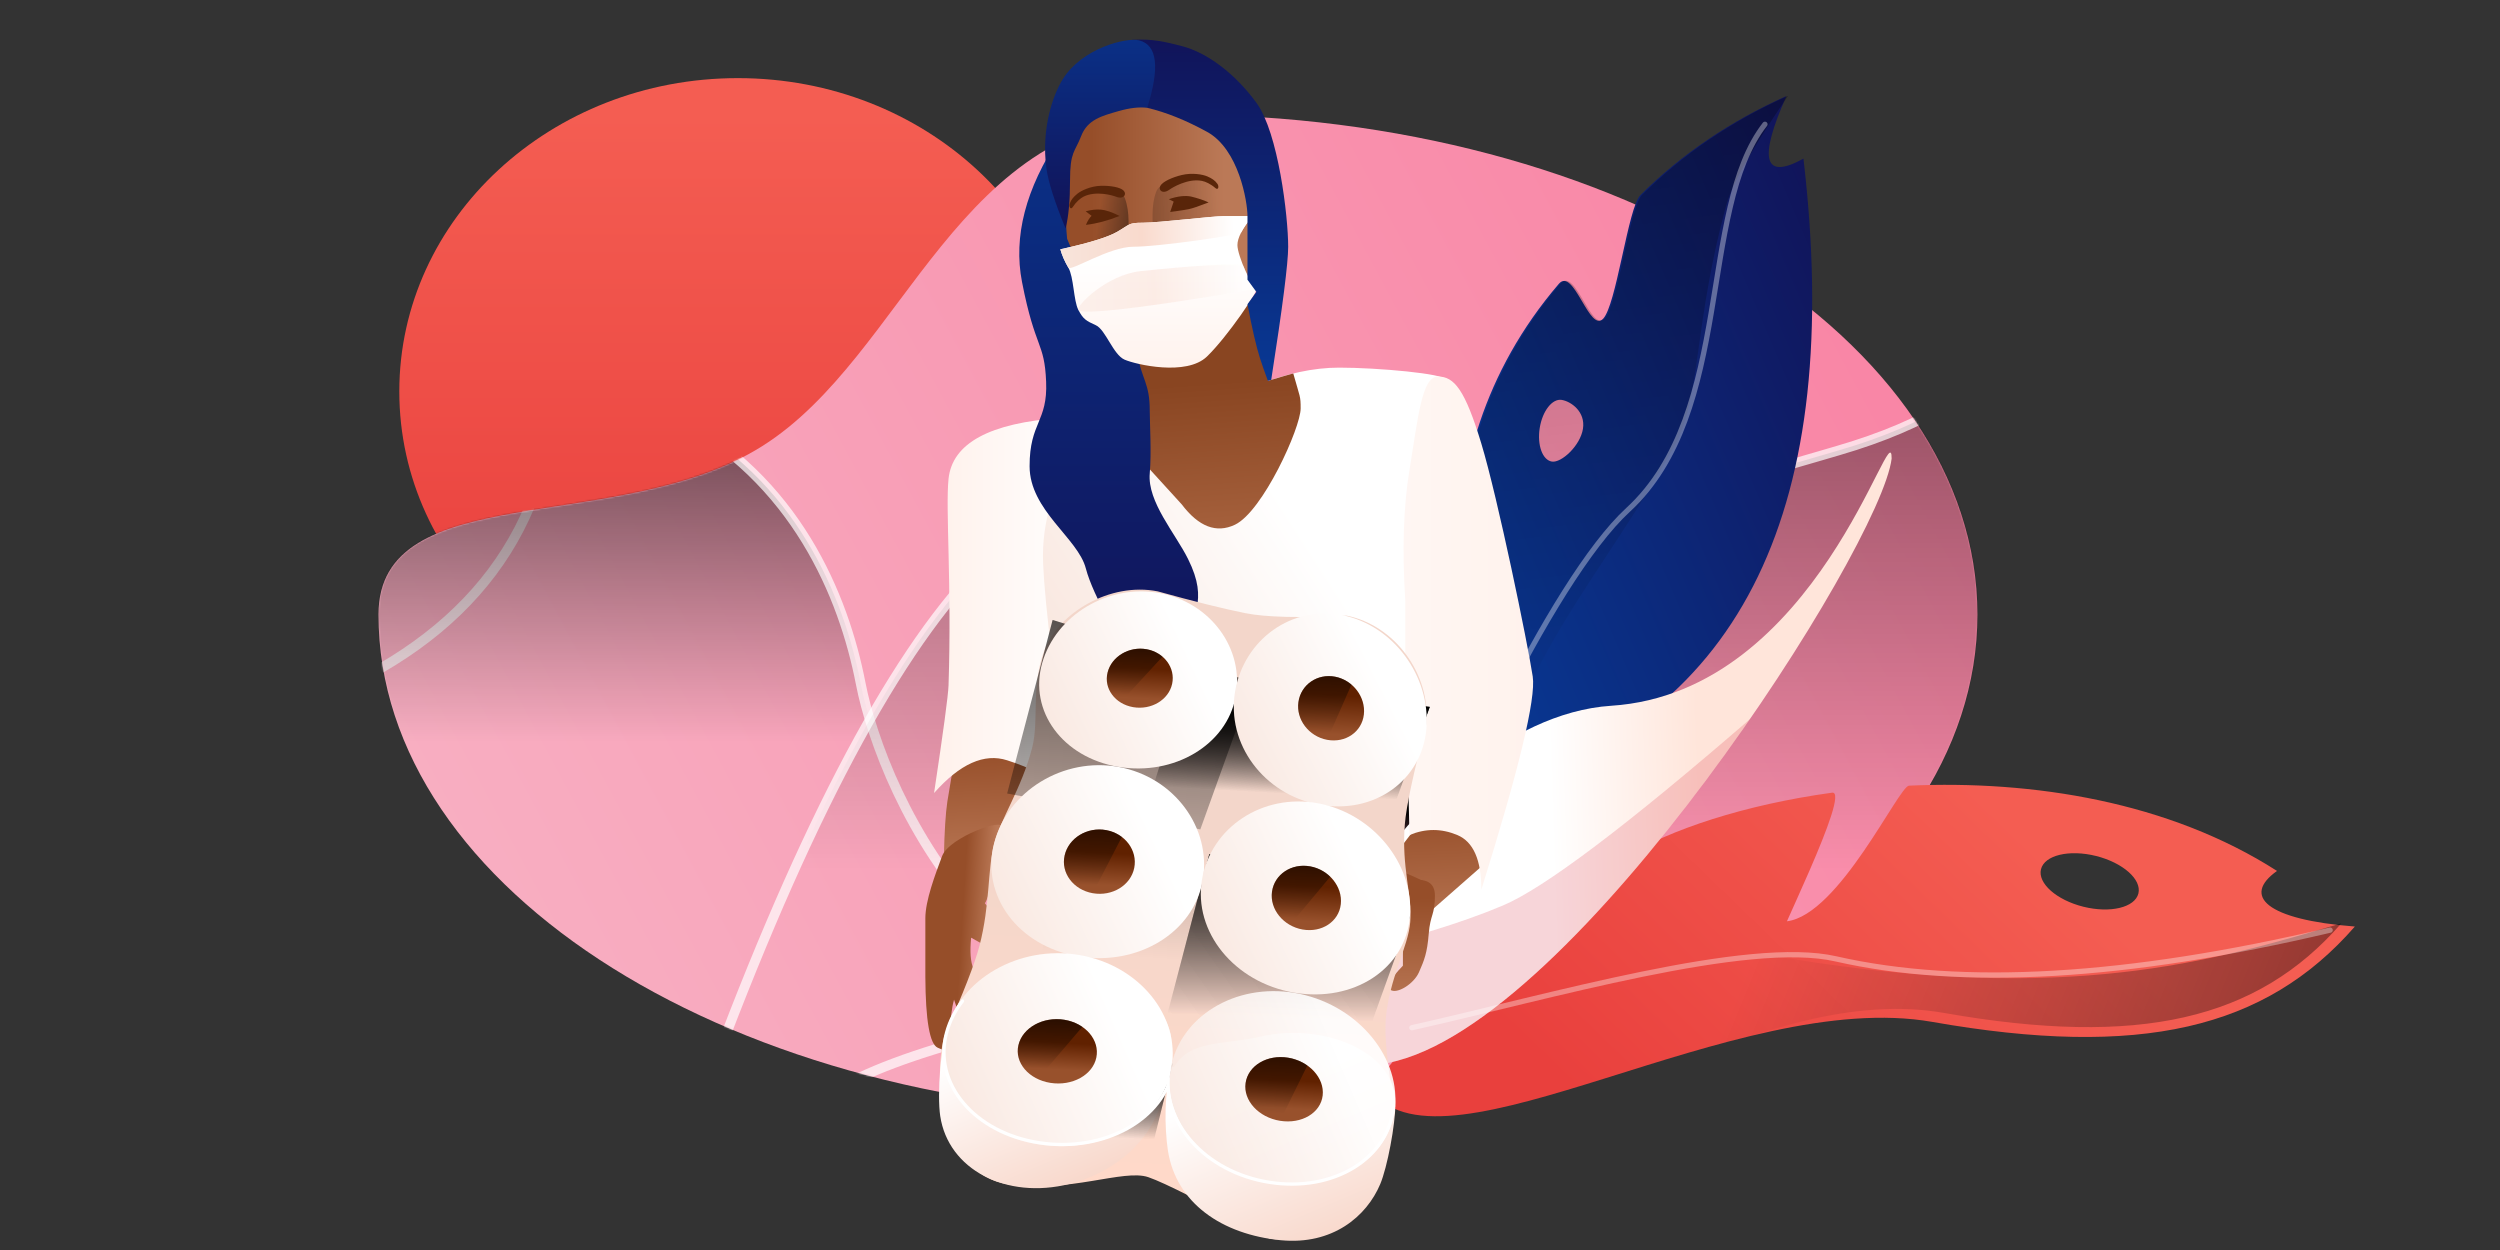 <?xml version="1.0" encoding="UTF-8"?><svg width="1440" height="720" xmlns="http://www.w3.org/2000/svg" xmlns:xlink="http://www.w3.org/1999/xlink"><rect width="100%" height="100%" fill="#333333" stroke="none"/><defs><linearGradient x1="50%" y1="90.733%" x2="50%" y2="5.624%" id="a"><stop stop-color="#E9403D" offset="0%"/><stop stop-color="#F45D52" offset="100%"/></linearGradient><linearGradient x1="-32.343%" y1="72.442%" x2="127.725%" y2="19.104%" id="c"><stop stop-color="#F8BCCB" offset="0%"/><stop stop-color="#F9789C" offset="100%"/></linearGradient><linearGradient x1="51.152%" y1="-25.58%" x2="49.059%" y2="29.551%" id="d"><stop offset="0%"/><stop stop-opacity="0" offset="100%"/></linearGradient><linearGradient x1="52.607%" y1="-25.58%" x2="52.607%" y2="46.202%" id="f"><stop offset="0%"/><stop stop-opacity="0" offset="100%"/></linearGradient><linearGradient x1="52.607%" y1="34.554%" x2="47.869%" y2="45.821%" id="g"><stop offset="0%"/><stop stop-opacity="0" offset="100%"/></linearGradient><linearGradient x1="52.607%" y1="-85.299%" x2="52.607%" y2="65.122%" id="h"><stop offset="0%"/><stop stop-opacity="0" offset="100%"/></linearGradient><linearGradient x1="60.975%" y1="-24.142%" x2="60.975%" y2="189.727%" id="i"><stop stop-color="#130B4B" offset="0%"/><stop stop-color="#005ACA" offset="100%"/></linearGradient><linearGradient x1="-3.614%" y1="52.849%" x2="193.91%" y2="-4.05%" id="j"><stop stop-opacity="0" offset="0%"/><stop offset="100%"/></linearGradient><linearGradient x1="48.3%" y1="81.242%" x2="48.3%" y2="20.058%" id="k"><stop stop-color="#E9403D" offset="0%"/><stop stop-color="#F45D52" offset="100%"/></linearGradient><linearGradient x1="20.023%" y1="52.849%" x2="130.464%" y2="-4.05%" id="l"><stop stop-opacity="0" offset="0%"/><stop offset="100%"/></linearGradient><linearGradient x1="40.271%" y1="28.219%" x2="57.15%" y2="50%" id="m"><stop stop-color="#FFE5DA" offset="0%"/><stop stop-color="#FFF" offset="100%"/></linearGradient><linearGradient x1="41.362%" y1="17.812%" x2="44.248%" y2="114.369%" id="n"><stop stop-color="#964E29" offset="0%"/><stop stop-color="#BB7957" offset="100%"/></linearGradient><linearGradient x1="-83.245%" y1="28.219%" x2="100%" y2="28.219%" id="o"><stop stop-color="#FFE5DA" offset="0%"/><stop stop-color="#FFF" offset="100%"/></linearGradient><linearGradient x1="40.756%" y1="17.812%" x2="43.844%" y2="114.369%" id="p"><stop stop-color="#964E29" offset="0%"/><stop stop-color="#BB7957" offset="100%"/></linearGradient><linearGradient x1="43.265%" y1="17.812%" x2="45.515%" y2="114.369%" id="q"><stop stop-color="#964E29" offset="0%"/><stop stop-color="#BB7957" offset="100%"/></linearGradient><linearGradient x1="67.115%" y1="36.785%" x2="10.837%" y2="80.922%" id="r"><stop stop-color="#FFF" offset="0%"/><stop stop-color="#F8E4DB" offset="100%"/><stop stop-color="#F8E2D9" offset="100%"/></linearGradient><linearGradient x1="-178.371%" y1="28.219%" x2="369.594%" y2="28.219%" id="s"><stop stop-color="#FFF" offset="0%"/><stop stop-color="#FFE5DA" offset="100%"/></linearGradient><linearGradient x1="76.499%" y1="100%" x2="72.973%" y2="35.328%" id="t"><stop stop-color="#A6613D" offset="0%"/><stop stop-color="#894521" offset="100%"/></linearGradient><linearGradient x1="60.975%" y1="-135.3%" x2="60.975%" y2="120.912%" id="u"><stop stop-color="#005ACA" offset="0%"/><stop stop-color="#130B4B" offset="100%"/></linearGradient><linearGradient x1="16.58%" y1="55.357%" x2="84.832%" y2="55.357%" id="v"><stop stop-color="#964E29" offset="0%"/><stop stop-color="#BB7957" offset="100%"/></linearGradient><linearGradient x1="-148.804%" y1="65.948%" x2="56.552%" y2="50%" id="w"><stop offset="0%"/><stop stop-opacity="0" offset="100%"/></linearGradient><linearGradient x1="-22.48%" y1="67.961%" x2="52.389%" y2="50%" id="x"><stop offset="0%"/><stop stop-opacity="0" offset="100%"/></linearGradient><linearGradient x1="57.513%" y1="164.996%" x2="57.513%" y2="28.219%" id="y"><stop stop-color="#FFE5DA" offset="0%"/><stop stop-color="#FFF" offset="100%"/><stop stop-color="#FFF" offset="100%"/></linearGradient><linearGradient x1="90.798%" y1="51.096%" x2="0%" y2="51.864%" id="z"><stop stop-color="#FFF" offset="0%"/><stop stop-color="#F9DACD" offset="53.059%"/><stop stop-color="#F8E4DB" offset="100%"/><stop stop-color="#F8E2D9" offset="100%"/></linearGradient><linearGradient x1="90.798%" y1="51.155%" x2="0%" y2="51.964%" id="A"><stop stop-color="#FFF" offset="0%"/><stop stop-color="#F9DACD" offset="53.059%"/><stop stop-color="#F8E4DB" offset="100%"/><stop stop-color="#F8E2D9" offset="100%"/></linearGradient><linearGradient x1="47.529%" y1="17.812%" x2="48.354%" y2="114.369%" id="B"><stop stop-color="#964E29" offset="0%"/><stop stop-color="#BB7957" offset="100%"/></linearGradient><linearGradient x1="60.975%" y1="-24.142%" x2="60.975%" y2="189.727%" id="C"><stop stop-color="#130B4B" offset="0%"/><stop stop-color="#005ACA" offset="100%"/></linearGradient><linearGradient x1="60.975%" y1="-135.3%" x2="60.975%" y2="120.912%" id="D"><stop stop-color="#005ACA" offset="0%"/><stop stop-color="#130B4B" offset="100%"/></linearGradient><linearGradient x1="28.732%" y1="100%" x2="58.311%" y2="104.286%" id="E"><stop stop-color="#964E29" offset="0%"/><stop stop-color="#BB7957" offset="100%"/></linearGradient><linearGradient x1="24.551%" y1="38.921%" x2="22.864%" y2="88.496%" id="F"><stop stop-color="#F3D6CA" offset="0%"/><stop stop-color="#FFD9C9" offset="100%"/></linearGradient><linearGradient x1="2.681%" y1="100%" x2="2.681%" y2="25.712%" id="G"><stop stop-color="#F8D7CA" offset="0%"/><stop stop-color="#FFF" offset="100%"/></linearGradient><linearGradient x1="2.681%" y1="100%" x2="2.681%" y2="25.712%" id="H"><stop stop-color="#F8D7CA" offset="0%"/><stop stop-color="#FFF" offset="100%"/></linearGradient><linearGradient x1="44.724%" y1="-28.388%" x2="39.492%" y2="74.19%" id="I"><stop offset="0%"/><stop stop-opacity="0" offset="100%"/></linearGradient><linearGradient x1="44.724%" y1="-40.452%" x2="39.492%" y2="77.912%" id="J"><stop offset="0%"/><stop stop-opacity="0" offset="100%"/></linearGradient><linearGradient x1="44.724%" y1="5.788%" x2="39.492%" y2="63.643%" id="K"><stop offset="0%"/><stop stop-opacity="0" offset="100%"/></linearGradient><linearGradient x1="75.588%" y1="39.421%" x2="-8.553%" y2="74.755%" id="L"><stop stop-color="#FFF" offset="0%"/><stop stop-color="#F8E4DB" offset="100%"/><stop stop-color="#F8E2D9" offset="100%"/></linearGradient><linearGradient x1="75.588%" y1="39.129%" x2="-8.553%" y2="75.437%" id="M"><stop stop-color="#FFF" offset="0%"/><stop stop-color="#F8E4DB" offset="100%"/><stop stop-color="#F8E2D9" offset="100%"/></linearGradient><linearGradient x1="75.588%" y1="40.637%" x2="-8.553%" y2="71.908%" id="N"><stop stop-color="#FFF" offset="0%"/><stop stop-color="#F8E4DB" offset="100%"/><stop stop-color="#F8E2D9" offset="100%"/></linearGradient><linearGradient x1="75.588%" y1="36.785%" x2="-8.553%" y2="80.922%" id="O"><stop stop-color="#FFF" offset="0%"/><stop stop-color="#F8E4DB" offset="100%"/><stop stop-color="#F8E2D9" offset="100%"/></linearGradient><linearGradient x1="75.588%" y1="38.784%" x2="-8.553%" y2="76.244%" id="P"><stop stop-color="#FFF" offset="0%"/><stop stop-color="#F8E4DB" offset="100%"/><stop stop-color="#F8E2D9" offset="100%"/></linearGradient><linearGradient x1="75.588%" y1="40.362%" x2="-8.553%" y2="72.553%" id="Q"><stop stop-color="#FFF" offset="0%"/><stop stop-color="#F8E4DB" offset="100%"/><stop stop-color="#F8E2D9" offset="100%"/></linearGradient><linearGradient x1="42.018%" y1="34.107%" x2="39.492%" y2="80.856%" id="R"><stop stop-color="#602100" offset="0%"/><stop stop-color="#98512C" offset="100%"/></linearGradient><linearGradient x1="44.724%" y1="-66.622%" x2="39.492%" y2="85.988%" id="S"><stop offset="0%"/><stop stop-opacity="0" offset="100%"/></linearGradient><linearGradient x1="42.018%" y1="33.669%" x2="39.492%" y2="81.706%" id="T"><stop stop-color="#602100" offset="0%"/><stop stop-color="#98512C" offset="100%"/></linearGradient><linearGradient x1="45.637%" y1="-74.903%" x2="41.311%" y2="88.543%" id="U"><stop offset="0%"/><stop stop-opacity="0" offset="100%"/></linearGradient><linearGradient x1="42.018%" y1="36.894%" x2="39.492%" y2="75.445%" id="V"><stop stop-color="#602100" offset="0%"/><stop stop-color="#98512C" offset="100%"/></linearGradient><linearGradient x1="44.724%" y1="-57.197%" x2="39.492%" y2="83.08%" id="W"><stop offset="0%"/><stop stop-opacity="0" offset="100%"/></linearGradient><linearGradient x1="42.018%" y1="31.127%" x2="39.492%" y2="86.64%" id="X"><stop stop-color="#602100" offset="0%"/><stop stop-color="#98512C" offset="100%"/></linearGradient><linearGradient x1="46.3%" y1="-74.903%" x2="42.63%" y2="88.543%" id="Y"><stop offset="0%"/><stop stop-opacity="0" offset="100%"/></linearGradient><linearGradient x1="42.018%" y1="32.882%" x2="39.492%" y2="83.234%" id="Z"><stop stop-color="#602100" offset="0%"/><stop stop-color="#98512C" offset="100%"/></linearGradient><linearGradient x1="44.847%" y1="-74.903%" x2="39.737%" y2="88.543%" id="aa"><stop offset="0%"/><stop stop-opacity="0" offset="100%"/></linearGradient><linearGradient x1="42.018%" y1="36.33%" x2="39.492%" y2="76.539%" id="ab"><stop stop-color="#602100" offset="0%"/><stop stop-color="#98512C" offset="100%"/></linearGradient><linearGradient x1="45.004%" y1="-74.903%" x2="40.049%" y2="88.543%" id="ac"><stop offset="0%"/><stop stop-opacity="0" offset="100%"/></linearGradient><path d="M460.5 576C714.827 576 921 447.058 921 288S714.827 0 460.5 0C332.8 0 304.416 138.494 221 191 138.285 243.065 0 208.807 0 288c0 159.058 206.173 288 460.5 288z" id="b"/></defs><g fill="none" fill-rule="evenodd"><ellipse fill="url(#a)" cx="425" cy="225.5" rx="195" ry="180.5"/><g transform="translate(218 66)"><mask id="e" fill="#fff"><use xlink:href="#b"/></mask><use fill="url(#c)" fill-rule="nonzero" xlink:href="#b"/><path d="M94.714 23.933C117.495 75.094 116.625 137.637 92.393 211.523c-12.448 37.956-36.021 69.371-70.683 94.269-33.605 24.139-77.592 42.154-131.928 54.106h0z" stroke-opacity=".702" stroke="#FFF" stroke-width="5.6" fill="url(#d)" style="mix-blend-mode:soft-light" mask="url(#e)"/><path d="M-74.109 172.91c115.099-24.192 196.347-24.298 243.589.234 70.961 36.849 98.529 104.355 108.274 154.534 6.023 31.014 26.964 90.033 71.599 136.949 29.357 30.857 68.936 56.484 121.208 65.548 127.964 22.189 159.416 43.373 194.919 67.367.437.295.874.59 1.312.886L666.425 598.18l-.026.012c-.536.216-1.237.411-2.035.65l-.269.081c-5.212 1.589-14.516 2.947-27.898 4.124-27.276 2.4-71.208 3.959-131.793 4.683-120.934 1.445-308.129-.444-561.585-5.666h0z" stroke-opacity=".702" stroke="#FFF" stroke-width="5.6" fill="url(#f)" style="mix-blend-mode:soft-light" mask="url(#e)"/><path d="M586.543 299.336c25.171-7.655 43.646-5.129 58.609 4.026 20.206 12.363 34.045 36.402 49.415 62.777 13.863 23.789 28.883 49.506 50.363 70.842 21.707 21.562 54.776 32.969 99.372 33.901 43.045.9 96.912-7.946 161.595-26.594h0L990.936 638.2H271.623l-31.767-46.12c-.421-5.399 1.585-10.658 5.82-15.824 4.795-5.849 12.366-11.536 22.651-17.133 21.203-11.538 53.74-22.536 97.587-33.048 73.925-17.724 106.279-76.924 135.771-131.415 23.253-42.963 44.577-83.075 84.858-95.324z" stroke-opacity=".702" stroke="#FFF" stroke-width="5.6" fill="url(#g)" style="mix-blend-mode:soft-light" mask="url(#e)"/><path d="M941.855 130.465L928.915 599.104l-744.972-25.831c56.333-155.123 110.262-259.394 161.946-312.693 33.003-34.034 77.703-52.251 124.164-60.413 62.896-11.05 129.063-3.676 174.284 8.26 76.536 20.202 107.829 11.097 185.818-11.793 3.496-1.026 7.087-2.08 10.78-3.16 51.106-14.946 84.611-36.064 100.919-63.008h0z" stroke-opacity=".702" stroke="#FFF" stroke-width="5.6" fill="url(#h)" style="mix-blend-mode:soft-light" mask="url(#e)"/></g><g fill-rule="nonzero"><path d="M.386 1.528C27.747 30.848 40.091 32.543 37.416 6.611 230.727 63.181 319.206 164.229 302.854 309.757c-67.254-3.957-194.186-24.802-254.106-145.271-2.883-5.795 5.052-7.114 13.324-8.21l1.014-.133c8.282-1.085 16.475-2.122 14.099-7.365-2.25-4.965-14.65-13.975-27.349-23.031l-1.588-1.132C35.011 115.186 21.895 105.888 20.034 101.243 7.653 70.34 1.103 37.101.386 1.528zM110.919 189.105c-2.912 4.66 1.556 12.705 9.981 17.969 8.424 5.264 17.614 5.754 20.526 1.093 2.912-4.66-1.96-18.582-10.385-23.846s-17.21.123-20.122 4.783z" fill="url(#i)" transform="rotate(67 474.069 805.445)"/><path d="M.644 308.827C67.898 304.87 194.83 284.025 254.75 163.556c5.883-11.827-33.286-5.008-28.436-15.708 4.688-10.344 53.428-38.244 57.15-47.535 12.382-30.903 18.931-64.142 19.648-99.715-19.29 30.322-33.997 49.48-44.123 57.475-54.827 43.291-97.109 57.474-115.594 80.988C92.734 203.508 60.728 277.379.644 308.827z" fill="url(#j)" opacity=".513" style="mix-blend-mode:overlay" transform="scale(-1 1) rotate(-67 -322.191 1034.907)"/></g><path d="M689.045 118.682c3.996 78.324-36.217 140.636-136.877 208.561-95.356 64.345-137.398 261.779-204.146 253.031-5.322 0-9.627-118.261 10.602-197.524 7.719-30.247 28.986-70.519 60.251-110.35 3.583-4.564 13.015 17.873 21.452 40.326l.764 2.04c4.059 10.875 7.835 21.561 10.548 28.982 19.037-23.657-7.77-100.733-3.689-105.043 48.984-51.728 114.002-97.346 186.601-111.914-4.61 24.541 15.027 24.541 54.493-8.109zm-135.48 74.333c-13.827 7.982-21.664 20.294-17.504 27.499 4.16 7.205 18.742 6.575 32.57-1.407 13.827-7.982 21.664-20.294 17.504-27.499-4.16-7.205-18.742-6.575-32.57 1.407z" fill="url(#k)" transform="rotate(44 509.14 1152.059)"/><path d="M391.735 521.697c-2.867 0-16.141-99.415 77.132-164.393 132.142-92.055 174.213-165.625 213.298-234.563 3.756 73.621-34.038 132.191-128.644 196.037-89.62 60.481-99.054 211.142-161.786 202.918z" fill="url(#l)" fill-rule="nonzero" opacity=".513" style="mix-blend-mode:overlay" transform="rotate(44 509.14 1152.059)"/><path d="M135.02 450.808C47.566 384.311 10.392 59.423 27.192 11.022 39.726-15.22 5.959 150.459 109.989 209.815c104.03 59.356 112.484 307.49 25.031 240.993z" fill="url(#m)" transform="scale(-1 1) rotate(-26 17.004 2556.225)"/><path d="M799.878 612.154c61.92-12.314 146.321-108.598 208.08-197.931-71.157 61.596-118.601 97.383-142.332 107.361-51.979 21.854-109.342 29.941-113.664 36.893-34.707 55.827-8.477 64.892 47.916 53.676z" fill="#D0021B" fill-rule="nonzero" opacity=".167"/><path d="M813.235 591.966c78.786-17.637 193.513-51.336 244.281-39.647 72.742 16.559 167.623 11.033 284.643-16.578M802.327 555.236c24.119-77.049 91.056-220.772 135.404-261.527 61.434-56.457 40.157-172.536 78.876-222.123" stroke="#FFF" stroke-width="3.027" opacity=".349" stroke-linecap="round" stroke-linejoin="round"/><g><path d="M13.769 405.057c-3.068 16.501-5.101 28.064-6.098 34.69-.997 6.626-1.661 17.082-1.991 31.37l42.613-7.535L64.677 395.093l-50.909 9.964z" fill="url(#n)" transform="translate(538 22)"/><path d="M72.955 218.731c-40.922 2.88-62.455 14.57-64.597 35.073-1.801 17.239 1.898 60.793 0 118.935-.187 5.726-2.965 26.407-8.333 62.041C14.925 417.952 28.969 411.673 42.155 415.942c13.187 4.268 22.354 8.945 27.502 14.028 2.063-17.164 3.095-36.242 3.095-57.233 0-31.486-.637-35.574.203-51.658.84-16.084 8.875-29.773 10.889-54.643 1.343-16.58-2.287-32.482-10.889-47.706z" fill="url(#o)" transform="translate(538 22)"/><path fill="url(#p)" d="M315.419 477.01l-37.29 32.738-26.034-21.921 43.719-56.957z" transform="translate(538 22)"/><path d="M248.357 475.535c7.451-.643 19 2.858 34.646 10.504l-7.453 32.89c-13.901 13.328-24.524 21.379-31.869 24.151-7.344 2.773-9.414-.487-6.208-9.777-.196-37.869 3.432-57.125 10.883-57.768z" fill="url(#q)" transform="translate(538 22)"/><path d="M84.762 231.156l9.567-23.817 91.326-7.284c17.012-6.867 32.911-10.301 47.699-10.301 22.181 0 61.046 3.507 61.046 6.894 0 6.838-11.273 98.96-33.82 276.368l-180.048-27.07c-10.816-71.77-16.718-119.572-17.705-143.407-.987-23.834 6.324-47.629 21.934-71.384z" fill="url(#r)" transform="translate(538 22)"/><path d="M290.262 194.875c9.377 0 15.576 7.58 24.994 38.652S341.965 348.585 344.85 367.65c1.923 12.71-7.942 53.633-29.595 122.77 0-17.081-4.601-27.556-13.803-31.424-9.202-3.868-18.4-3.868-27.592 0l-2.415-101.825V324.036c-1.869-29.169-1.064-54.283 2.415-75.343 4.915-29.757 7.024-53.818 16.402-53.818z" fill="url(#s)" transform="translate(538 22)"/><path d="M180.269 148.114c9.875 23.503 14.093 38.813 12.653 45.93-.191.943-.406 2.09-.656 3.399l.055-.052c7.674-2.327 12.326-3.697 13.955-4.111l.184-.046c.31-.075.469-.103.475-.082 3.944 14.044 4.238 12.841 4.238 20.085 0 11.22-21.837 59.356-37.838 66.993-10.668 5.091-20.89 1.182-30.667-11.726l-39.482-43.326 6.701-31.134c1 1.366 1.986 2.698 2.958 3.995-1.1-3.276-.953-7.516.438-12.722l66.986-37.203z" fill="url(#t)" transform="translate(538 22)"/><path d="M72.154 57.454C52.754 86.709 45.597 114.362 50.681 140.415c7.626 39.079 12.936 34.221 13.892 57.461.956 23.24-9.529 23.211-9.529 48.638s27.812 41.399 32.374 58.826c4.562 17.427 19.85 38.51 21.527 57.42s38.075 22.33 38.075-4.928 11.928-32.404-.721-57.889c-7.29-14.688-23.493-32.958-22.043-49.261 1.066-11.984 0-28.809 0-35.861 0-16.645-4.421-17.212-7.698-34.899-2.184-11.792-16.986-52.614-44.405-122.468z" fill="url(#u)" fill-rule="nonzero" transform="translate(538 22)"/><path d="M76.664 115.564c18.628 45.219 31.633 67.829 39.014 67.829 11.072 0 50.874-7.008 54.173-15.155 3.298-8.148 12.21-23.285 13.223-40.131 1.014-16.846.149-37.414-4.465-52.459-4.614-15.045-34.164-43.917-49.328-45.97-15.164-2.054-6.21 6.654-19.096 6.654-12.886 0-16.789 4.003-24.842 10.774-8.053 6.771-13.205 21.003-10.37 31.276 2.835 10.272.886 10.655.886 19.839 0 6.123.268 11.904.804 17.343z" fill="url(#v)" transform="translate(538 22)"/><path d="M176.899 85.5c-18.351-6.419-45.646-5.89-48.886 2.791-3.24 8.682-1.875 17.58-1.875 27.26s1.92 20.911 17.625 20.911c15.704 0 36.808 11.752 39.486 4.569 2.678-7.183 13.09-5.729 6.398-21.388-6.692-15.659 5.604-27.724-12.747-34.143z" fill="url(#w)" fill-rule="nonzero" opacity=".668" style="mix-blend-mode:overlay" transform="translate(538 22)"/><path d="M111.005 85.686c-15.275-1.953-30.664.022-33.046 6.405-3.24 8.682-1.875 17.58-1.875 27.26s1.92 20.911 17.625 20.911c4.18 0 13.238 9.254 13.238 1.919 0-1.623.349-7.897 1.128-19.877.142-2.183 2.977-6.244 2.931-8.675-.247-12.935 2.477-27.625 0-27.942z" fill="url(#x)" fill-rule="nonzero" opacity=".668" style="mix-blend-mode:overlay" transform="matrix(-1 0 0 1 725.851 22)"/><path d="M72.752 121.602c16.222-3.567 27-6.852 32.335-9.855 8.003-4.505 6.491-5.456 15.394-5.456s39.957-3.809 46.404-3.809h16.361c-5.661 7.074-8.492 12.637-8.492 16.687 0 6.076 8.532 24.945 10.86 24.945 2.328 0-16.639 27.924-28.437 39.278-11.798 11.354-40.844 4.622-47.419 1.771-6.575-2.851-10.923-17.264-16.545-19.822-5.622-2.558-7.315-3.495-10.099-8.848-2.784-5.352-2.588-18.91-5.758-24.336-2.113-3.617-3.648-7.136-4.605-10.555z" fill="url(#y)" transform="translate(538 22)"/><path d="M178.28 131.498c2.635 6.429 6.002 12.617 7.335 12.617 2.328 0-99.716 17.731-102.5 12.378-1.258-2.419 16.53-20.252 35.825-22.309 24.645-2.628 58.263-5.316 59.34-2.686z" fill="url(#z)" opacity=".45" transform="translate(538 22)"/><path d="M72.752 121.602c16.222-3.567 27-6.852 32.335-9.855 8.003-4.505 6.491-5.456 15.394-5.456s39.957-3.809 46.404-3.809h16.361c-3.257 4.397-5.358 7.512-6.301 9.345-.826 1.604-47.665 8.295-62.171 8.295-13.939 0-36.04 14.393-37.418 12.034-2.113-3.617-3.648-7.136-4.605-10.555z" fill="url(#A)" transform="translate(538 22)"/><path d="M273.32 485.372c10.129-1.884 15.194.951 15.194 8.506 0 11.332-2.666 10.686-3.57 22.009-.904 11.323-2.621 15.231-5.595 22.08-2.975 6.849-12.855 12.865-16.484 10.167-2.419-1.799-.015-6.429 7.212-13.893v-23.047c0-2.518 1.081-11.125 3.243-25.823z" fill="url(#B)" transform="translate(538 22)"/><path d="M122.795 40.102c10.765 2.531 22.252 7.143 34.461 13.835 18.313 10.038 23.293 40.246 23.293 48.546v36.629l5.107 7.007-5.107 7.13c2.651 13.947 5.02 24.214 7.105 30.799 1.1 3.474 2.656 7.922 4.667 13.343l1.906-.626c6.511-41.787 9.766-67.31 9.766-76.571 0-17.71-5.704-65.614-18.181-82.82-12.477-17.206-28.808-29.153-42.951-32.788C134.129 2.341 125.829.147 114.124.95c-.622.043-2.204.608-4.747 1.694l13.417 37.458z" fill="url(#C)" fill-rule="nonzero" transform="translate(538 22)"/><path d="M122.795 40.102c-4.621-.574-10.12.057-16.496 1.893-9.565 2.754-17.869 4.839-21.536 14.353-3.667 9.514-6.426 8.785-6.426 25.835 0 11.367-.846 20.527-2.538 27.48-6.372-15.476-10.071-27.112-11.099-34.908-3.014-22.862 3.909-42.31 9.489-51.205C85.41 5.663 110.784-.59 118.154 1.263c10.451 2.628 11.998 15.574 4.641 38.84z" fill="url(#D)" fill-rule="nonzero" transform="translate(538 22)"/><path d="M617.846 119.345c2.014-3.105 4.433-5.115 6.211-6.03 7.119-3.664 16.974-.737 18.82 0 4.378 1.748 6.302-1.411 4.378-3.464-1.924-2.053-7.84-2.973-13.041-2.838-6.084.157-11.528 2.838-13.661 4.588-2.133 1.75-3.547 3.353-4.36 5.612-.671 1.864.542 3.845 1.653 2.132zM700.112 108.368c-2.81-2.462-5.74-3.757-7.748-4.167-8.039-1.639-17.099 3.819-18.747 5.023-3.909 2.857-6.643.32-5.258-2.177 1.385-2.497 7.04-4.964 12.256-6.222 6.101-1.472 12.218-.335 14.796.786 2.578 1.121 4.401 2.292 5.796 4.257 1.151 1.622.455 3.858-1.095 2.5zM696.167 116.599c-3.162-1.484-6.503-2.475-10.043-3.372-3.361-.71-7.714-.27-12.882 1.508l2.785 1.392-2.003 5.976s7.713-.992 10.834-1.661c2.081-.446 5.85-1.727 11.309-3.843zM644.88 124.384c-4.414-2.205-7.984-3.419-10.712-3.64-2.728-.222-5.668.104-8.821.977l3.402 2.595c-1.201 1.126-2.284 2.865-3.248 5.218 6.227-.734 12.686-2.451 19.379-5.15z" fill="#592509"/><path d="M23.652 471.104c4.029-10.863 36.542-22.525 34.258-16.422-1.184 3.164-.949 19.434-6.941 37.182-1.144 3.387-2.028 5.528-2.654 6.423 18.153 21.872 23.079 32.057 14.779 30.555-4.024-.728-11.597-4.306-22.72-10.734-.783 8.104-.342 14.032 1.325 17.782 2.5 5.626 1.635 11.294 4.03 12.363 2.031.907 16.856 7.9 17.364 8.472 3.347 3.764-5.016 7.122-12.125 7.122-4.739 0-10.655-.76-17.746-2.281l-2.696-7.746c-1.42 5.145-2.13 11.368-2.13 18.671 0 10.954-.421 12.148-7.308 8.979C16.496 579.359 14.134 565.713 14 540.534v-33.566c0-10.333 5.623-25.001 9.652-35.864z" fill="url(#E)" transform="translate(519 22)"/><g><path d="M147.906 1.641c20.878 5.804 37.679 9.983 50.402 12.536 11.784 2.365 31.226 2.839 58.326 1.422 27.755 5.571 48.346 33.473 45.99 62.321-7.432 27.997-11.582 47.312-12.45 57.943-2.033 24.895 4.389 40.777 3.126 56.244-1.2 14.691-12.149 32.233-14.084 55.933-.814 9.966.946 27.258 5.28 51.877-2.356 28.848-36.901 80.106-72.3 74.535-36.956-20.31-60.207-32.108-69.751-35.395-14.316-4.931-45.977 9.554-81.376 3.983-35.399-5.571-43.617-56.581-36.131-85.43 10.812-24.239 17.562-41.536 20.249-51.893 6.198-23.885 4.553-43.693 8.412-58.567 3.814-14.698 15.806-31.876 21.881-55.289 4.17-16.071-.881-34.976 7.061-56.249S120.151-3.929 147.906 1.641z" fill="url(#F)" transform="translate(519 339)"/><path d="M72.916 341.106c24.572 3.868 47.887-3.402 62.365-17.464 7.442-7.228 23.321-29.228 25.065-39.454 5.136-30.124-29.46-46.313-63.984-52.169-21.158-3.588-35.628-15.157-50.579-3.041-9.445 7.655-23.054 35.319-26.079 46.982-7.813 30.124 16.011 59.291 53.212 65.146z" fill="url(#G)" transform="rotate(-23 1182.157 -823.124)"/><path d="M194.484 369.52c26.383 14.388 50.953 6.727 65.431-7.335 7.442-7.228 21.353-27.933 26.281-39.542 12.123-28.56-22.046-59.743-56.57-65.598-21.158-3.588-38.534-14.828-53.485-2.711-9.445 7.655-18.125 30.219-21.15 41.882-7.813 30.124 9.87 57.151 39.492 73.305z" fill="url(#H)" transform="rotate(-23 1313.537 -792.941)"/><path fill="url(#I)" style="mix-blend-mode:overlay" d="M84.385 321.191l58.061 9.589 14.062-57.136H85.816z" transform="translate(519 339)"/><path fill="url(#I)" style="mix-blend-mode:overlay" d="M84.385 321.191l58.061 9.589 14.062-57.136H85.816z" transform="translate(519 339)"/><path fill="url(#J)" style="mix-blend-mode:overlay" d="M177.551 152.994l-26.193 99.973 111.278 20.677 30.499-84.825z" transform="translate(519 339)"/><path fill="url(#J)" style="mix-blend-mode:overlay" d="M177.551 152.994l-26.193 99.973 111.278 20.677 30.499-84.825z" transform="translate(519 339)"/><path fill="url(#K)" style="mix-blend-mode:overlay" d="M163.875 54.706l-24.544 77.98 134.704 20.308 30.499-84.825z" transform="translate(519 339)"/><path fill="url(#K)" style="mix-blend-mode:overlay" d="M163.875 54.706l-24.544 77.98 134.704 20.308 30.499-84.825z" transform="translate(519 339)"/><path fill="url(#J)" style="mix-blend-mode:overlay" d="M97.751 145.394l-26.193 99.973 111.278 20.677 30.499-84.825zM87.301 18.094L61.107 118.067l111.278 20.677 30.499-84.825z" transform="translate(519 339)"/><path d="M125.19 102.695c32.121 5.374 62.36-12.68 67.54-40.324 5.18-27.644-14.471-54.41-43.893-59.783C119.416-2.786 89.177 15.268 81.297 42.912 73.417 70.556 93.068 97.321 125.19 102.695z" fill="url(#L)" transform="translate(519 339)"/><path d="M101.979 211.86c34.531 5.856 66.689-13.818 71.826-43.941 5.137-30.124-16.522-59.291-48.375-65.146-31.854-5.856-64.011 13.818-71.826 43.941-7.814 30.124 13.844 59.291 48.375 65.146z" fill="url(#M)" transform="translate(519 339)"/><path d="M79.154 320.16c37.201 5.856 71.522-13.818 76.658-43.941 5.136-30.124-18.688-59.291-53.212-65.146-34.524-5.856-68.845 13.818-76.658 43.941-7.813 30.124 16.011 59.291 53.212 65.146z" fill="url(#N)" transform="translate(519 339)"/><path d="M554.414 576.591c-4.246 5.449-7.421 11.6-9.211 18.278-7.854 29.302 16.096 57.673 53.495 63.369 37.398 5.696 71.901-13.441 77.064-42.742" stroke="#FFF" stroke-width="1.9" stroke-linecap="round" stroke-linejoin="round"/><path d="M240.656 124.46c31.768 5.856 59.51-13.818 61.963-43.941 2.453-30.124-19.148-59.291-48.246-65.146-29.098-5.856-56.84 13.818-61.963 43.941-5.123 30.124 16.477 59.291 48.246 65.146z" fill="url(#O)" transform="translate(519 339)"/><path d="M226.39 232.76c34.411 5.856 64.293-13.818 66.744-43.941 2.451-30.124-21.295-59.291-53.038-65.146-31.743-5.856-61.625 13.818-66.744 43.941-5.119 30.124 18.627 59.291 53.038 65.146z" fill="url(#P)" transform="translate(519 339)"/><path d="M213.078 342.01c37.051 5.856 69.072-13.818 71.52-43.941 2.449-30.124-23.44-59.291-57.825-65.146-34.385-5.856-66.405 13.818-71.52 43.941-5.115 30.124 20.774 59.291 57.825 65.146z" fill="url(#Q)" opacity=".9" transform="translate(519 339)"/><path d="M673.303 615.864c-5.115 30.124 20.774 59.291 57.825 65.146 37.051 5.856 69.072-13.818 71.52-43.941" stroke="#FFF" stroke-width="1.9" stroke-linecap="round" stroke-linejoin="round"/><path d="M133.665 68.318c10.418 1.814 20.485-4.182 22.485-13.392 2-9.21-4.58-18.147-14.698-19.961-10.118-1.814-20.185 4.182-22.485 13.392-2.301 9.21 4.28 18.147 14.698 19.961z" fill="url(#R)" transform="translate(519 339)"/><path d="M150.59 39.241c-2.463-2.11-5.582-3.634-9.138-4.275-10.118-1.823-20.185 4.201-22.485 13.455-1.69 6.797 1.412 13.446 7.307 17.22l24.316-26.4z" fill="url(#S)" transform="translate(519 339)"/><path d="M110.419 175.489c11.223 1.977 21.929-4.557 23.913-14.593 1.983-10.036-5.266-19.775-16.191-21.752s-21.631 4.557-23.913 14.593c-2.281 10.036 4.968 19.775 16.191 21.752z" fill="url(#T)" transform="translate(519 339)"/><path d="M110.419 175.489l16.76-32.413c-2.535-1.923-5.605-3.31-9.039-3.932-10.925-1.977-21.631 4.557-23.913 14.593-2.281 10.036 4.968 19.775 16.191 21.752z" fill="url(#U)" transform="translate(519 339)"/><path d="M86.055 284.739c12.548 1.977 24.386-4.557 26.44-14.593 2.054-10.036-6.203-19.775-18.443-21.752-12.24-1.977-24.078 4.557-26.44 14.593-2.362 10.036 5.895 19.775 18.443 21.752z" fill="url(#V)" transform="translate(519 339)"/><path d="M104.424 252.468c-2.904-1.996-6.432-3.437-10.372-4.074-12.24-1.977-24.078 4.557-26.44 14.593-1.864 7.917 2.881 15.649 11.128 19.531l25.685-30.051z" fill="url(#W)" transform="translate(519 339)"/><path d="M245.424 87.139c10.566 1.977 20.044-4.557 21.171-14.593 1.127-10.036-6.278-19.775-16.539-21.752-10.261-1.977-19.739 4.557-21.171 14.593-1.431 10.036 5.973 19.775 16.539 21.752z" fill="url(#X)" transform="translate(519 339)"/><path d="M245.424 87.139l14.017-31.819c-2.63-2.231-5.837-3.842-9.385-4.526-10.261-1.977-19.739 4.557-21.171 14.593-1.431 10.036 5.973 19.775 16.539 21.752z" fill="url(#Y)" transform="translate(519 339)"/><path d="M231.248 196.389c11.094 1.977 20.97-4.557 22.059-14.593 1.089-10.036-6.783-19.775-17.582-21.752-10.8-1.977-20.676 4.557-22.059 14.593-1.383 10.036 6.489 19.775 17.582 21.752z" fill="url(#Z)" transform="translate(519 339)"/><path d="M247.212 165.968c-3.04-2.953-7.012-5.105-11.487-5.924-10.8-1.977-20.676 4.557-22.059 14.593-1.057 7.671 3.292 15.168 10.354 19.158l23.192-27.827z" fill="url(#aa)" transform="translate(519 339)"/><path d="M218.341 306.589c12.414 1.977 23.392-4.557 24.521-14.593 1.129-10.036-7.772-19.775-19.881-21.752-12.109-1.977-23.087 4.557-24.521 14.593-1.434 10.036 7.467 19.775 19.881 21.752z" fill="url(#ab)" transform="translate(519 339)"/><path d="M218.341 306.589l15.68-31.881c-3.121-2.199-6.892-3.786-11.04-4.463-12.109-1.977-23.087 4.557-24.521 14.593-1.434 10.036 7.467 19.775 19.881 21.752z" fill="url(#ac)" transform="translate(519 339)"/></g></g></g></svg>